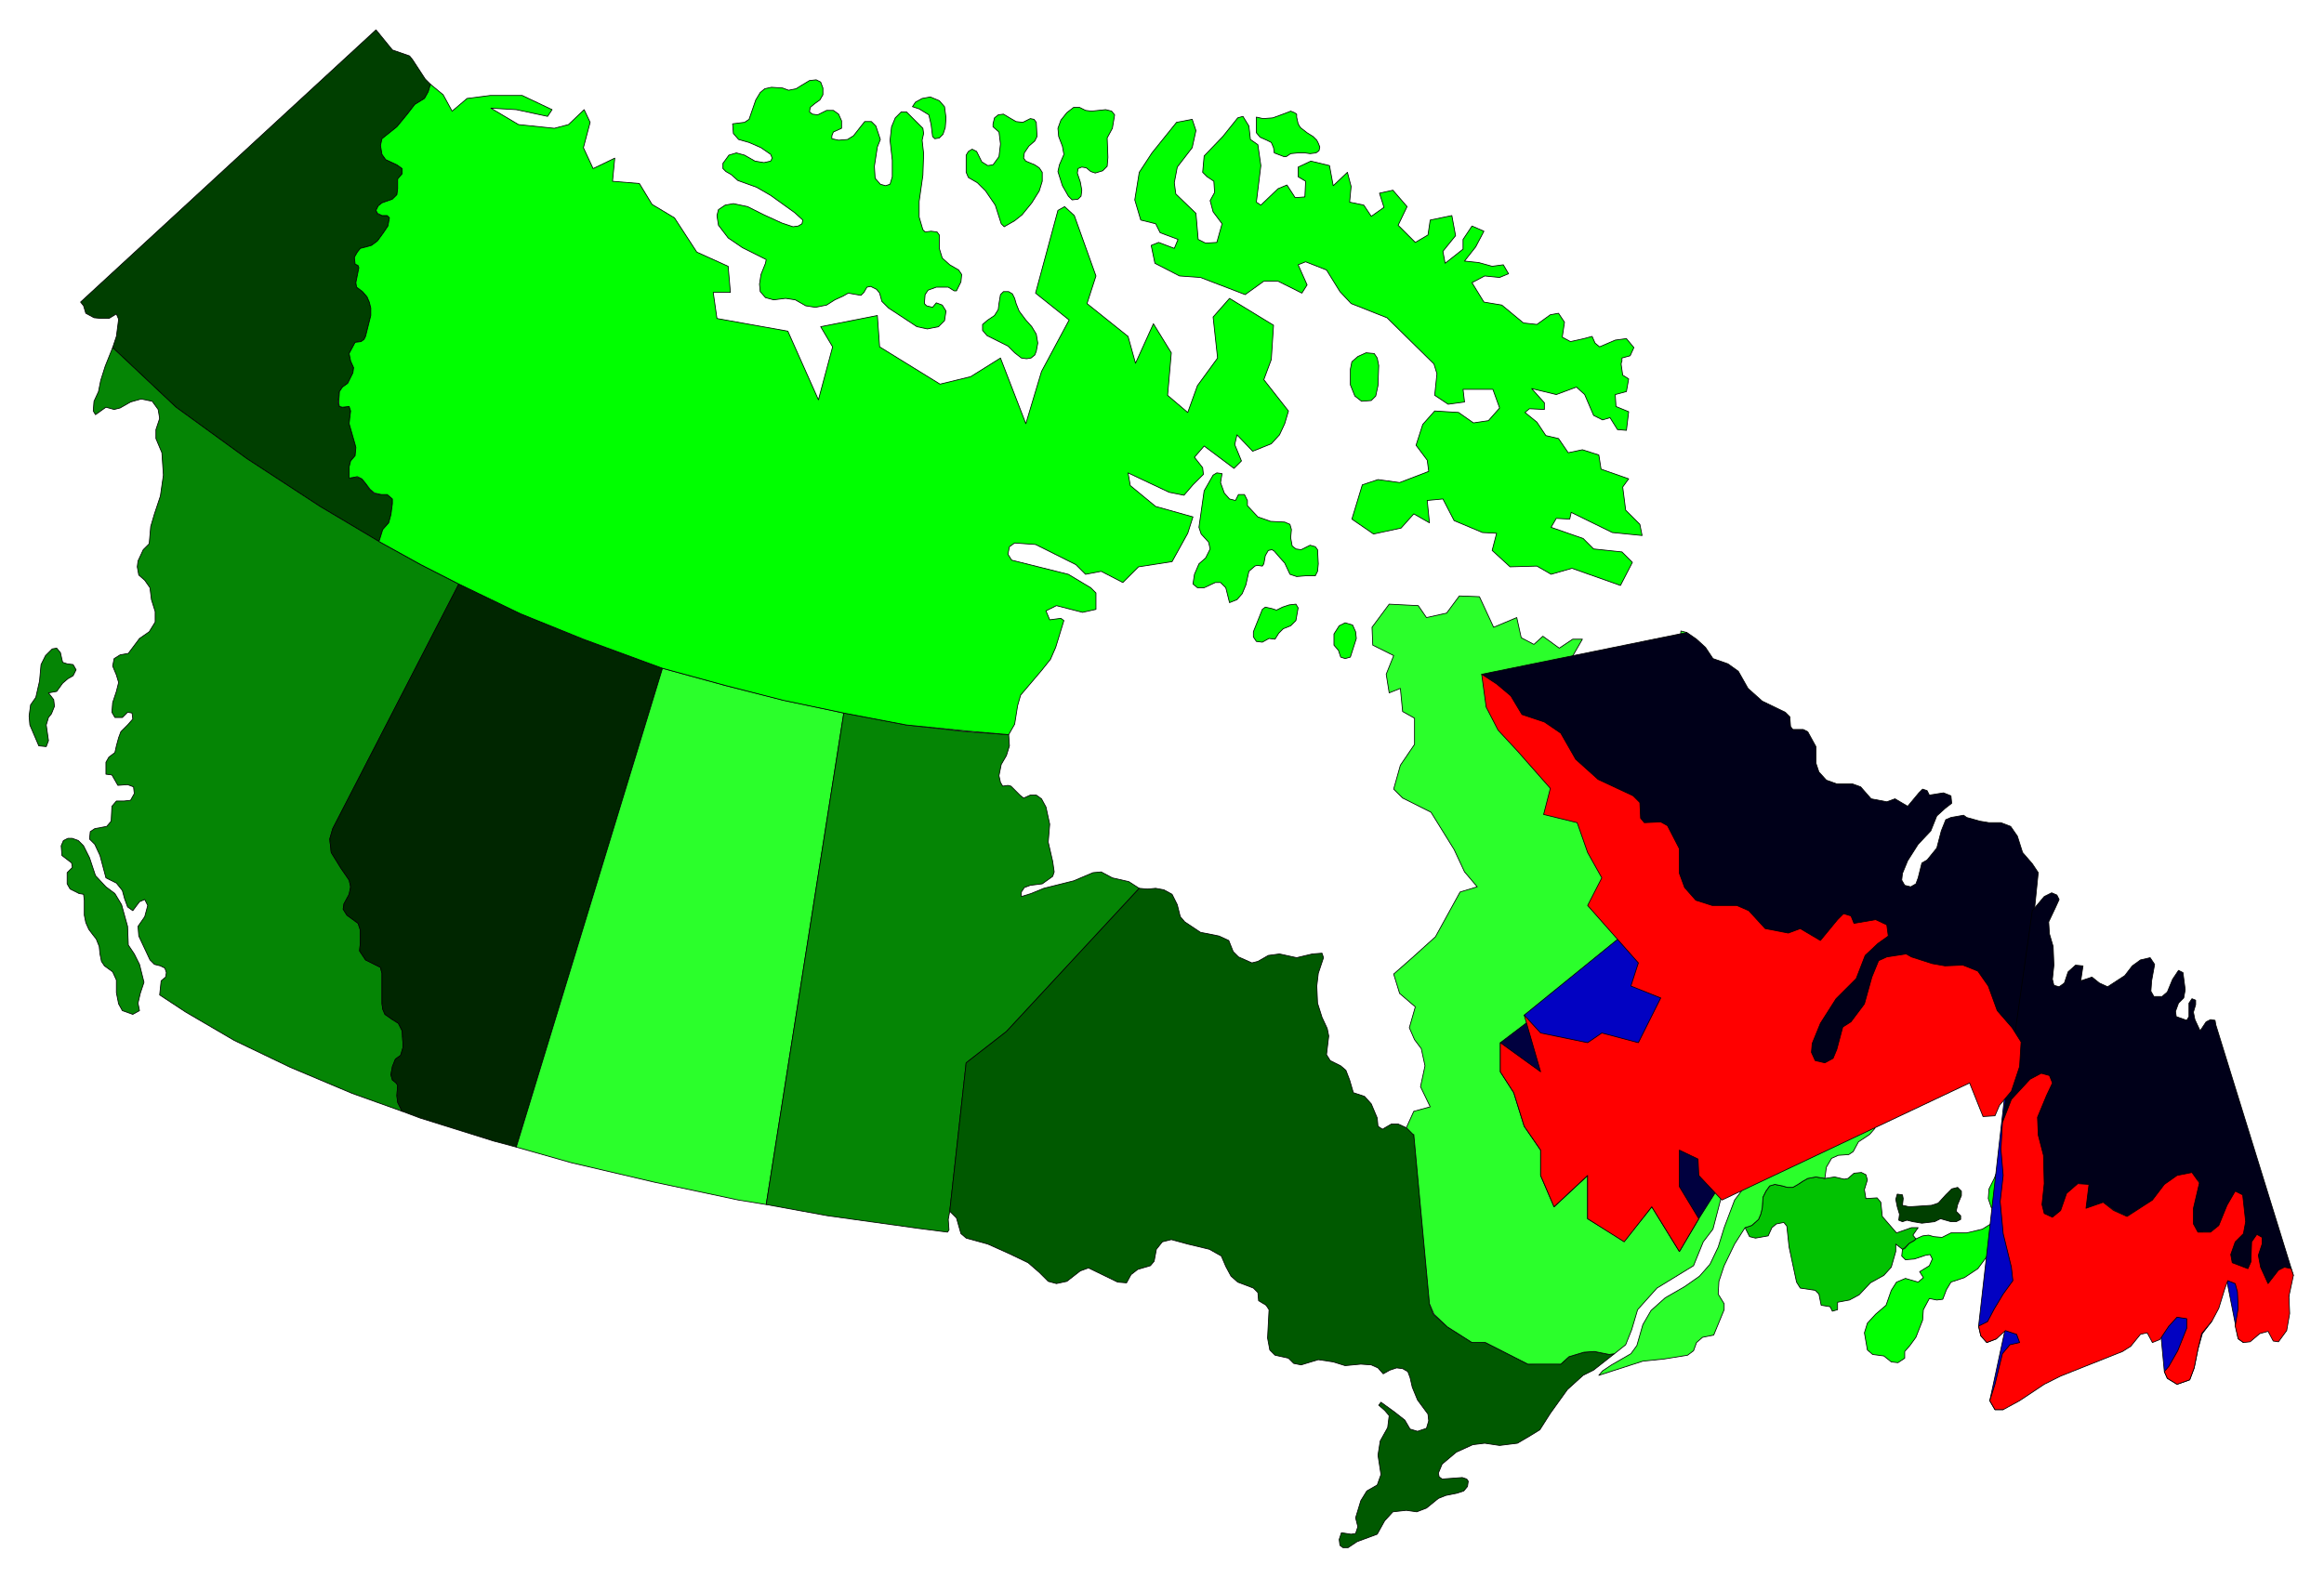 <svg xmlns="http://www.w3.org/2000/svg" width="493.465" height="335.208" fill-rule="evenodd" stroke-linecap="round" preserveAspectRatio="none" viewBox="0 0 3115 2116"><style>.pen0{stroke:#000;stroke-width:1;stroke-linejoin:round}.brush1{fill:#0f0}.brush3{fill:#058505}.brush5{fill:#2bff2b}.brush8{fill:#0202c2}.brush10{fill:#000019}</style><path d="m2550 1675-1 9 5 5 12-1 15-5 6-1 3 6-4 9-13 8 5 8-7 6-17-5-12 5-7 11-7 20-14 12-11 12-4 13 4 23 7 6 15 2 10 8 9 1 9-6v-9l7-8 8-11 9-23 1-14 8-15 10 2 8-1 5-13 6-10 18-6 18-12 20-27 13-16 10-5v-9l-7-7-14 1-16 10-21 5h-21l-12 6-11-1-7-2-8 1-9 4h0l-2 2-7 4-6 7-3 1zm145-88 5-13-4-5-1-19-3-5-5-2-6 2-2 6v14l-6 15-7 14-1 13 4 12 12 10 12-1 9-4 8-7 8-12 6-11v-7l-1-6-6-1-12 7h-10z" class="pen0 brush1"/><path d="m2545 1636 1-8-3-10-2-10 2-7 7 1 1 5-1 9 9 2 30-2 9-3 10-11 8-8 8-2 5 5v6l-5 12-2 9 6 6v5l-6 3h-7l-14-4-8 4-17 2-12-2-8-2-6 2-5-2zM151 466l5-15 3-23-3-7-10 6h-10l-10-1-11-6-3-10-4-5L504 40l22 27 23 8 4 5 17 26 7 7h0l-3 11-5 8-13 8-10 13-14 17-20 17-2 8 2 12 5 7 15 7 7 5v7l-6 8v12l-1 8-6 6-14 5-5 4-3 6 2 5 6 2h7l3 3-2 11-6 9-8 11-8 6-7 2-8 2-4 5-4 8 1 8 4 2 1 3-4 20 1 6 8 6 6 7 3 7 2 8v10l-7 28-2 4-4 3-8 1-8 15 2 10 4 9-1 7-7 14-7 5-4 6-2 15 2 5 4 1 9-1 2 6-1 8-1 9 8 28 1 4-1 11-6 7-2 8v15l6-1h5l6 2 5 6 5 8 7 6 8 1h9l7 6v6l-2 15-3 11-8 9-5 16-79-47-98-64-95-69-85-80z" class="pen0" style="fill:#003f00"/><path d="m65 929 7 9 1 9-4 10-4 5-3 10 3 21-3 8-10-1-3-7-9-21-1-12 2-15 7-10 5-22 2-22 6-12 9-9 6-1 5 6 2 9 1 4 6 2 8 1 4 7-4 8-7 4-7 6-8 11-11 2zm122 426-2-10 3-13 5-15-6-24-7-14-8-12-1-25-8-29-9-15-12-9-14-15-8-24-8-16-7-7-8-3h-6l-6 3-3 7 1 13 13 10 1 6-7 7v15l4 7 12 6 6 1 1 8v20l2 10 4 9 6 8 4 5 4 10 1 10 2 10 4 6 11 8 5 11v17l3 15 5 9 14 5 9-5z" class="pen0 brush3"/><path d="m539 1490-67-24-83-35-75-36-65-38-35-23 2-19 6-5 1-6-2-6-6-3-8-2-6-6-15-32-1-13 9-13 4-15-4-8-7 3-9 12-7-5-4-11-3-11-8-10-14-7-8-30-7-15-7-7 1-10 6-4 16-3 6-7 1-20 6-7h10l9-1 5-9-1-9-8-3-13 1-8-14-8-1v-16l4-7 8-6 2-9 3-11 3-8 9-9 7-8-1-8-6-1-7 7h-10l-4-7 1-13 5-15 3-12-3-10-5-12 2-10 8-5 11-2 9-12 6-8 13-9 8-13v-14l-5-16-2-16-7-10-8-7-2-11 1-8 7-15 8-8 2-23 5-17 8-24 4-28-2-30-8-19v-12l5-15-2-12-8-11-15-3-14 4-14 8-8 2-11-3-14 10-3-5 1-13 6-13 3-15 6-19 10-25h0l85 80 95 69 98 64 79 47h0l56 31 51 26h0l-169 328-4 14 2 18 13 21 11 16 2 9-2 10-7 13-1 7 5 8 15 11 3 9v17l-1 11 8 12 14 7 6 3 2 8v40l1 8 3 7 10 7 8 5 5 10 1 15v8l-3 10-7 5-4 10-2 11 2 7 5 4 2 3-1 14 1 9 6 12z" class="pen0 brush3"/><path d="m615 783-169 328-4 14 2 18 13 21 11 16 2 9-2 10-7 13-1 7 5 8 15 11 3 9v17l-1 11 8 12 14 7 6 3 2 8v40l1 8 3 7 10 7 8 5 5 10 1 15v8l-3 10-7 5-4 10-2 11 2 7 5 4 2 3-1 14 1 9 6 12 24 9 99 31 30 8 196-642h0l-107-39-83-34-83-40z" class="pen0" style="fill:#002600"/><path d="m888 896-196 642 74 21 111 26 113 24 37 6 104-659h0l-80-17-79-20-84-23z" class="pen0 brush5"/><path d="m1131 956-104 659 82 15 122 17 39 5 2-3-1-14 2-11 22-199 54-42 178-192h0l-14-9-22-5-15-8-11 1-26 11-40 10-17 7-13 4v-6l4-6 8-3 16-2 14-10 2-6-2-14-6-26 2-24-5-23-6-11-7-5h-8l-9 4-5-4-12-12-4-1-7 1-3-5-2-9 3-15 7-12 4-13-1-15h0l-57-4-80-9-84-16z" class="pen0 brush3"/><path d="m1885 1512-11-5h-9l-12 7-6-4-1-11-8-19-9-10-15-5-5-17-5-13-7-6-14-7-5-8 3-25-2-10-7-15-6-19-1-23 2-17 7-21-2-6-13 1-21 5-23-5-15 2-14 8-8 2-18-8-7-7-6-15-13-6-25-5-21-14-6-7-4-16-7-14-11-6-11-2-11 1-11-1h0l-178 192-54 42-22 199 9 9 6 21 7 6 29 8 29 13 25 12 15 13 12 12 11 3 14-3 18-14 11-4 39 19 12 1 6-11 9-7 17-5 5-6 3-16 8-10 12-3 22 6 29 7 16 9 6 14 7 13 9 8 21 8 6 6 1 11 10 6 4 6-2 38 3 16 7 7 18 4 7 7 10 2 23-7 20 3 16 5 21-2 14 1 9 4 7 8 9-5 9-3 8 1 7 4 3 8 3 13 7 17 14 19 1 9-3 10-12 4-10-3-7-12-14-11-18-13-3 4 8 7 6 7-2 16-10 18-3 19 4 26-5 14-14 8-8 13-7 23h0l3 12-3 9-6 1-13-2-3 9 1 8 4 3h7l12-8 27-10 10-18 11-12 18-2 14 2 13-5 16-13 10-4 15-3 9-3 5-6 1-7-2-3-6-2-27 2-4-3-1-5 5-12 19-16 22-10 16-2 20 3 24-3 17-10 13-8 14-22 23-32 21-19 14-7 28-22-7 1-20-4-14 1-20 6-11 10-13-1-31 1-57-29h-18l-33-21-19-17-5-14-21-227-10-9z" class="pen0" style="fill:#005900"/><path d="m2339 1646 6 12 8 2 17-3 5-11 6-5 10-2 4 5 3 28 10 47 5 8 20 3 5 5 3 15 12 2 3 6 7-2v-10l16-3 13-7 15-16 18-10 10-11 6-21v-10l9 7 3-2 6-6 7-4 2-2h0l-4-5 7-10h-9l-20 7-19-22-2-19-5-6-15 1-2-12 4-13-2-7-6-3-10 1-8 7-5 1-13-3-13 2h0l-12-2-11 2-7 4-6 4-7 4h-7l-7-2-10-2-7 2-5 7-4 8-1 15-2 8-3 7-9 8-9 3z" class="pen0" style="fill:#02c202"/><path d="m2339 1646 9-3 9-8 3-7 2-8 1-15 4-8 5-7 7-2 10 2 7 2h7l7-4 6-4 7-4 11-2 12 2h0l2-15 7-12 9-4 14-1 6-4 7-13 15-10 7-8-2-8-9-6-3-11-7-3-15-1-21 5-22 10-22 15-19 15-25 28-21 23-22 29-14 37-8 26-11 23-14 16-20 14-26 15-19 17-11 19-8 28-8 11-26 15-12 8-5 6 59-19 29-3 31-5 8-6 4-11 8-7 15-3 14-34v-8l-8-13 1-17 7-21 14-29 14-22zm146-205 14-8 22-8h12l14 3 24 2 14-3 9 1 5 6 3 7-1 6-14 1-9 1-10 5-27-2-16-4-14-7h-10l-12 1-4-1z" class="pen0 brush5"/><path d="m1862 810 39 2 11 16 27-6 17-23 27 1 19 41 31-13 6 27 17 9 12-11 22 16 18-12h13l-15 26 10 27-5 29 10 16 25 15 7 14 20-13 13 13-6 36 22-13-1-29 23-2 13-37 27 35-15-45 12-28-11-19 3-36 8 2 3 29 11 21 17 18 6 24 22 8-5 24 29 7 9 26 13 22-13 23 28 33 16 18-6 20 26 11-20 39-31-9-13 9-41-9-15-16 15 50-35-25v25l12 19 8 29 15 21v22l12 27 29-27v38l32 20 24-31 25 39 16-28-16-28v-32l16 7v15l21 22 217-103 10 30-15 20-27 12-3 34-22 30v18l-41 27-47 20-97 28-54 17-15 31 5 33-36 13-31 56-19 73-13 17-13 32-49 30-26 29-8 27-8 20-15 12-7 1-20-4-14 1-20 6-11 10h-44l-57-29h-18l-33-21-18-17-6-14-21-227v1l-10-10 10-22 22-6-13-27 6-28-5-23-9-12-7-16 8-28-21-18-8-26 25-22 31-28 33-60 23-7-17-20-14-30-31-50-38-19-12-12 9-32 19-28v-35l-16-9-3-31-15 6-4-25 10-25-28-14-1-24 23-31z" class="pen0 brush5"/><path d="M1684 157v21l5 6 9 4 6 3 3 7 1 7 13 5h3l6-4 10-1h9l7 1 8-1 4-3 1-5-2-5-2-4-5-5-8-5-9-7-3-5-2-9v-4l-3-2-5-2-5 2-8 3-11 4-13 1-9-2zm-402 233 6-12 1-10-4-6-12-7-10-9-4-13v-18l-3-4-8-1-8 1-3-3-5-17v-21l5-35 1-29-2-18 2-9-1-7-22-22h-7l-8 8-5 12-2 18 3 27v22l-3 10-6 2-7-2-7-8-1-16 4-26 4-10-6-18-6-6h-9l-4 5-11 14-8 5-12 1-9-2v-4l2-5 11-5v-10l-4-9-7-5h-9l-12 6-7-1-4-3 1-6 6-5 7-5 4-7v-9l-3-8-6-3-9 1-10 6-8 5-10 2-8-3-15-1-9 2-6 5-6 10-9 26-6 4-16 2 1 13 7 8 14 4 16 7 13 9 2 5-2 4-9 2-12-2-14-8-11-3-10 3-8 11v7l4 4 7 4 9 8 25 9 19 11 32 23 11 10-1 5-5 3-7 1-15-5-24-11-22-11-19-4-11 2-9 6-2 8 2 13 13 17 19 13 32 16-1 5-6 15-2 13 1 10 7 8 11 3 16-2 13 2 14 8 13 2 15-3 11-7 11-5 7-4 17 3 4-4 4-7 5-1 8 4 4 5 3 11 9 9 38 25 14 3 15-3 8-8 2-13-5-8-8-3-5 6-8-2-3-3 1-12 4-6 11-4h16l8 5h3zm-59-247 4-6 9-5 11-2 12 5 7 8 2 15-1 13-3 9-5 5-6 1-3-3-2-16-3-13-13-8-9-3zm123 161-4-4-8-25-13-19-11-11-12-7-3-7v-23l3-5 5-3 6 3 7 14 8 5 7-1 8-11 2-17-2-16-8-7v-4l2-8 5-4 7-1 10 6 7 4 9 1 10-5 5 1 3 4 1 19-3 6-8 7-6 9-1 7 3 4 12 5 6 4 4 6v12l-4 13-10 16-13 16-10 8-14 8zm-23 146-6-7v-8l7-6 9-6 5-8 1-8 2-12 4-4h7l5 3 3 6 2 7 4 10 9 12 8 9 6 10 2 12-2 11-2 5-5 4-6 1-7-1-9-7-9-9-12-6-16-8zm109-187-8-14-6-19 2-9 6-14-2-11-5-13-1-11 4-11 8-10 9-7h8l8 4 8 1 19-2 8 2 4 5-3 18-7 13 1 26-1 12-6 6-10 3-6-2-6-5-6-1-5 2-1 6 4 12 2 11-1 8-4 4-8 1-5-5zm414 217-4-6-11-1-11 5-8 7-2 10v21l6 15 9 7 13-1 6-6 3-14 1-27-2-10zm-208 155-7-1-5 3-12 21-7 49 3 9 10 11 2 9-6 12-9 8-6 14-2 13 6 5h9l15-7h7l7 7 5 20 10-4 7-8 5-12 4-18 8-7 3-1 7 1 2-3 2-11 4-7 5-1 3 2 6 7 8 9 7 15 9 3 12-1h13l3-6 1-10-1-19-3-4-7-2-12 6-7-1-5-4-2-11 1-11-2-7-7-3-19-1-17-6-14-15v-7l-4-8h-8l-4 8-8-2-7-8-5-14 2-12zm99 175-9 1-9 3-8 4-6-2-9-2-4 3-6 15-6 15v7l4 6 8 1 9-5 8 1 5-8 6-6 10-4 7-7 3-17-3-5zm66 73 7-2 8-25-1-9-4-9-10-3-8 4-7 11v15l6 7 3 9 6 2z" class="pen0 brush1"/><path d="m577 113-3 10-5 9-13 8-10 13-14 17-20 16-2 9 2 12 5 7 15 7 7 5v7l-6 7v13l-1 8-6 6-14 5-5 4-3 6 2 4 6 3h7l3 3-2 11-6 9-8 11-8 6-7 2-8 2-4 5-4 7 1 9 4 2 1 3-4 20 1 6 8 6 6 7 3 7 2 8v10l-7 28-2 4-4 3-8 1-8 15 2 10 4 9-1 7-7 14-7 5-4 6-1 15 1 5 4 1 9-1 2 6-1 8-1 9 8 28 1 4-1 11-6 7-2 8v15l6-1 5-1 6 3 5 6 6 8 6 5 9 2h8l7 6v6l-2 15-3 11-8 9-5 16h0l56 31 51 26 83 40 84 34 106 39 84 23 78 20 81 17 84 16 80 8 57 5 8-14 4-25 4-14 28-33 12-15 7-16 11-36-4-3-15 2-5-12 14-7 35 9 18-4v-22l-7-7-30-18-76-19-5-8 2-10 7-5 28 2 54 27 13 13 21-4 29 15 21-21 45-7 21-38 7-22-50-14-34-28-3-17 55 26 20 4 12-14 14-14-1-9-11-14 13-15 40 30 10-10-9-22 3-13 21 22 25-10 11-12 7-15 5-17-33-42 10-27 3-46-59-36-22 25 6 55-27 37-13 36-27-23 5-57-24-39-24 53-10-36-55-44 12-37-29-81-13-12-9 5-30 111 45 36-37 69-21 70-34-88-40 25-41 10-81-50-3-42-76 15 16 27-19 71-41-92-95-17-5-35h23l-3-35-42-19-30-46-30-18-17-28-36-3 3-31-29 14-13-28 9-34-8-17-21 20-19 5-48-5-37-22 34 2 42 9 6-9-40-19h-43l-31 4-20 17-12-22-17-14z" class="pen0 brush1"/><path d="m1598 160 5 15-5 23-20 26-4 21 2 15 27 26 3 35 10 5 15-1 7-25-12-16-4-15 6-11-1-15-9-6-6-6 2-22 25-26 20-25 7-2 8 13 2 18 10 7 4 28-6 49 6 4 23-22 12-5 11 17 13-1 1-21-10-6v-13l17-8 25 6 5 27 19-18 5 19-2 21 19 4 10 15 17-12-6-19 18-4 19 22-12 25 23 23 17-10 3-20 29-6 5 27-17 21 3 16 24-19v-13l12-18 16 7-11 21-15 19 19 2 18 5 15-2 7 12-12 5-20-2-17 9 16 26 24 4 29 24 18 2 18-13 11-2 8 12-3 20 11 6 18-4 11-3 4 9 6 5 21-9 15-2 10 12-5 11-11 3v4l-1 3v2l2 14 8 5-3 17-15 4 1 16 17 7-3 25-12-1-10-16-10 3-12-6-12-28-11-10-27 10-33-8 17 19v9l-20-1-6 5 16 13 12 18 17 4 13 19 19-4 22 7 3 19 37 13-8 11 4 31 19 19 3 15-40-4-55-27-2 9-18-1-7 12 43 15 14 14 38 4 14 14-16 31-65-23-28 8-19-11-36 1-24-22 6-23-19-1-38-16-15-29-21 2 3 30-21-12-17 19-37 8-29-20 14-46 21-7 29 4 39-15-2-15-15-20 9-28 16-18 32 2 20 14 20-3 15-17-9-25h-40l2 17-22 3-18-12 3-29-4-13-63-62-48-19-15-16-18-29-28-11-10 4 12 27-7 11-32-16h-19l-25 18-60-23-28-2-33-17-5-24 10-4 21 8 5-12-24-9-6-12-20-5-8-27 6-37 17-26 33-41 21-4z" class="pen0 brush1"/><path d="m2694 1407 164-35 103 47 107 319-61 62-7-5-71-363 36 339-13 17-6 21-5 25-6 16-17 6-13-8-4-9-36-385-180 436h-11l-7-12 37-172-21 56-7 33-13 5-8-9-3-13 42-371z" class="pen0 brush8"/><path d="m2277 1634-26 44-37-60-37 46-49-30v-58l-45 42-18-42v-34l-22-32-14-45-18-28v-39l266-202 12 19 8 29 15 21v22l12 27 29-27v38l32 20 25-31 24 39-95 183-62 98z" class="pen0" style="fill:#00003f"/><path d="m2043 1361 36 65 200-3 33-227-35-25-234 190z" class="pen0 brush8"/><path d="m2709 1397 23-227-8-12-13-15-7-22-9-13-13-5h-16l-12-2-18-5-4-3-17 3-7 3-6 15-6 23-13 16-7 4-5 20-3 8-7 4-8-2-4-7 1-9 7-17 14-22 17-18 8-20 11-10 9-7-1-10-10-4-19 3-3-6-6-2-5 5-15 18-17-10-11 4-21-4-14-16-11-4h-21l-14-5-10-11-4-12v-22l-11-20-6-3h-14l-3-4-1-13-6-6-31-15-19-17-13-23-14-10-20-7-10-15-12-11-13-9-275 56 422 547 301-54z" class="pen0 brush10"/><path d="m3074 1710-3-9-9-2-8 4-14 18-10-22-3-16 5-15v-9l-7-4-7 10-1 27-4 9-21-8-2-11 6-17 11-11 3-16-4-36-10-5-11 19-11 27-11 9h-17l-6-11v-21l8-35-10-13-20 4-17 12-16 21-34 22-17-8-15-11-23 8 4-32-15-2-15 14-8 23-11 9-11-5-3-12 3-29-1-37-7-27-1-24 12-29 8-17-4-10-11-3-15 8-37 58 40-284 16-19 10-5 7 3 3 6-5 11-9 19 1 16 5 17 1 25-2 19 2 8 7 2 7-5 5-15 10-9 10 1-3 20 15-5 10 8 11 5 23-15 10-13 11-8 13-3 6 9-4 22-1 14 4 7h11l7-6 7-17 8-12 6 3 3 23-2 11-7 7-4 11 1 7 14 5 3-5v-18l4-6 5 2v6l-3 10 2 10 7 15 8-12 6-3 6 1 1 6 104 336z" class="pen0 brush10"/><path d="m2800 1588-4 32 23-8 14 11 18 8 34-22 16-21 17-12 20-4 10 14-8 34v21l6 11h17l11-9 11-27 11-19 10 5 4 36-3 16-11 11-6 17 2 11 21 8 4-9 1-27 7-10 7 4v9l-5 15 3 16 10 22 14-18 8-4 9 2 3 9-6 28 1 23-4 23-11 15-7-1-7-13-11 3-13 11-9 1-7-5-4-17 4-24-1-22-3-11-10-4-4 11-8 26-9 17-14 17-5 21-5 25-6 16-17 6-13-8-4-9 6-7 12-21 12-30v-13l-13-2-11 12-12 18-10 4-7-13-9 2-13 16-11 7-83 33-22 11-33 22-22 12h-11l-7-12 7-22 10-41 10-12 13-3-4-11-15-5-12 11-13 5-8-9-3-13 12-6 9-17 12-20 13-18-2-18-11-45-4-43 4-35-3-35 2-36 12-31 25-27 15-8 11 3 4 10-8 17-12 29 1 24 7 27 1 38-3 28 3 12 11 5 11-9 8-23 15-13 15 1zm-142-91 16-1 6-14 16-19 11-33 2-33-12-19-20-23-12-33-14-20-20-8-24 1-17-3-28-9-7-4-26 4-11 5-9 22-10 36-18 24-11 7-8 30-5 12-11 6-13-3-5-11 1-12 11-27 21-33 27-27 12-31 17-16 14-10-2-15-15-7-29 5-4-10-10-3-8 8-23 28-27-16-16 6-31-6-22-24-16-7h-33l-22-7-15-17-7-19v-33l-16-31-9-5-22 1-5-6-1-21-9-9-47-22-30-27-20-35-22-15-30-10-15-25-19-16-20-13 6 44 16 31 26 28 44 50-9 35 45 11 14 40 19 34-19 37 68 77-10 31 40 16-30 60-49-13-19 13-63-13-22-24 22 76-54-39v39l18 28 14 45 22 32v34l18 42 45-42v58l49 31 37-47 37 60 26-44-26-43v-49l25 12 1 22 31 33 332-157 18 45z" class="pen0" style="fill:red"/></svg>
